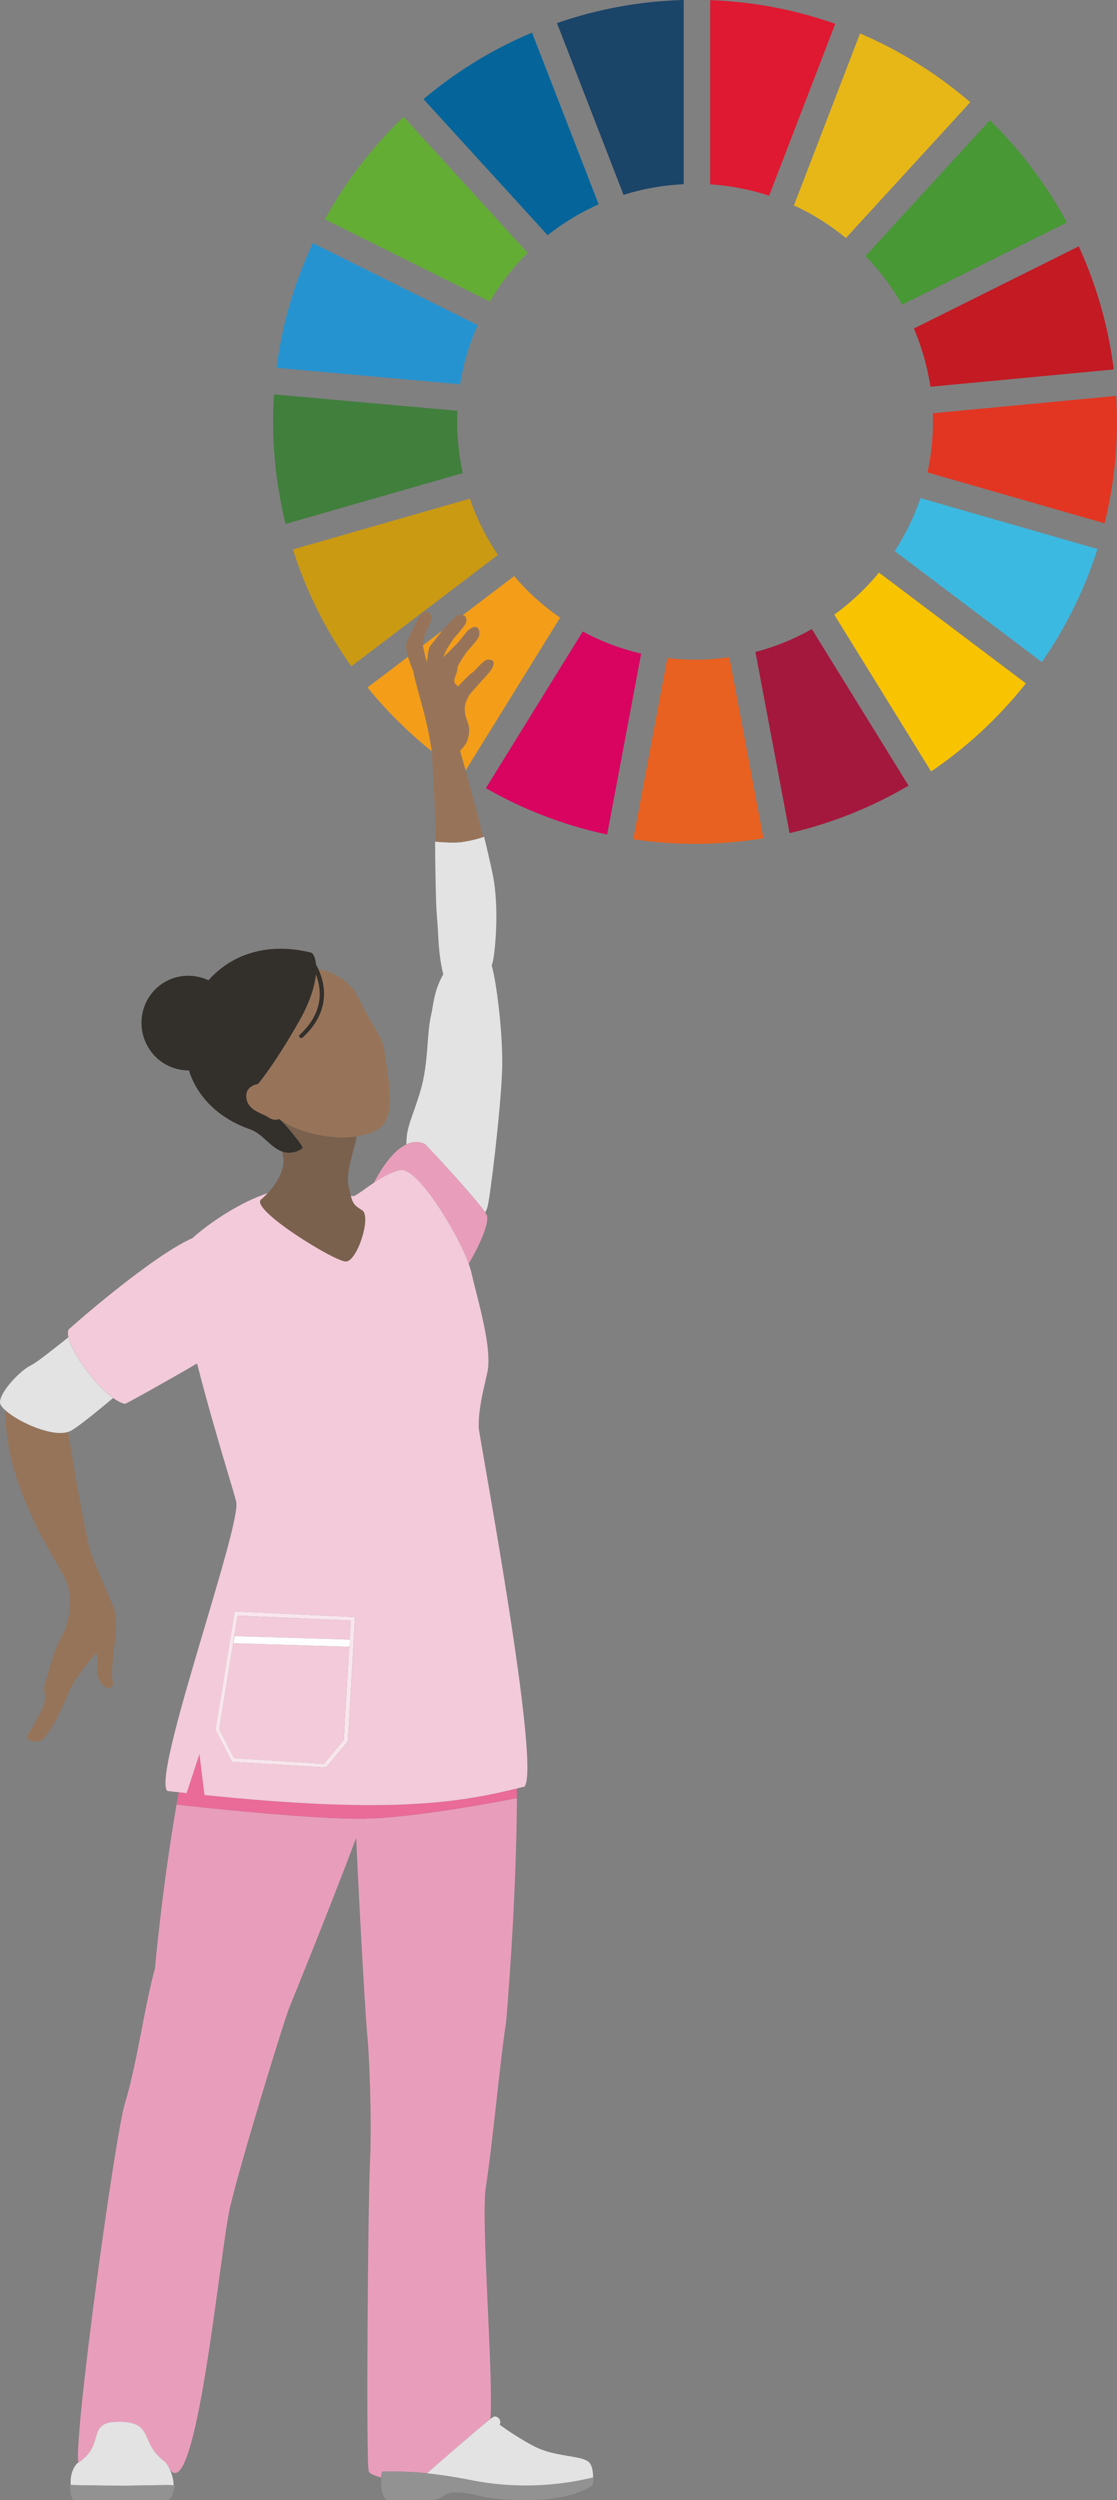 <svg xmlns="http://www.w3.org/2000/svg" viewBox="0 0 424.88 950.89"><rect x="0" y="0" width="424.88" height="950.89" fill="#808080" stroke="none"/><path d="m200.71 96.18-47.17-51.73a162.086 162.086 0 0 0-29.96 38.98l62.75 31.26a91.024 91.024 0 0 1 14.38-18.5Z" style="fill:#64ad35;stroke-width:0"/><path d="m321.76 90.54 47.3-51.65c-12.47-10.73-26.58-19.6-41.92-26.16l-25.15 65.41c7.16 3.27 13.78 7.46 19.78 12.4Z" style="fill:#e7b717;stroke-width:0"/><path d="m353.9 147.1 69.73-6.58a159.48 159.48 0 0 0-13.32-46.82l-62.69 31.26c2.99 6.98 5.11 14.42 6.28 22.15Z" style="fill:#c31a23;stroke-width:0"/><path d="m343.12 115.89 62.69-31.26a161.026 161.026 0 0 0-29.3-38.89l-47.3 51.65a90.697 90.697 0 0 1 13.92 18.5Z" style="fill:#489835;stroke-width:0"/><path d="M176.02 179.94c-1.38-6.3-2.13-12.8-2.13-19.49 0-1.4.04-2.83.11-4.21l-69.76-6.23c-.22 3.45-.35 6.96-.35 10.47 0 13.37 1.67 26.38 4.74 38.81l67.38-19.34Z" style="fill:#417f3d;stroke-width:0"/><path d="m317.33 233.78 36.83 59.64c13.67-9.26 25.83-20.59 36.06-33.49l-55.88-42.14a91.812 91.812 0 0 1-17.01 16Z" style="fill:#f8c300;stroke-width:0"/><path d="m424.57 150.59-69.76 6.58c.04 1.1.07 2.17.07 3.27 0 6.61-.72 13.04-2.09 19.25l67.36 19.36c3.07-12.36 4.72-25.31 4.72-38.61 0-3.29-.11-6.58-.31-9.86Z" style="fill:#e23623;stroke-width:0"/><path d="M158.16 259.39c-.45-1.54-.61-2.42-.73-3.07-.12-.64-.19-1.06-.47-1.67-.29-.64-1.08-2.79-1.72-4.9l-15.45 11.74c7.25 8.94 15.47 17.06 24.45 24.25-1.2-8.46-2.65-13.12-2.82-14.24 0 0-2.48-9.09-3.27-12.1Zm3.42-10.4c.1.8.86 2.9.86 2.9s.45-5.12 1.15-6.06c.61-.82 3.21-4.1 4.86-6.13l-7.57 5.75c.08.98.32 1.91.5 2.61.1.39.18.71.21.92Zm15.26-11.35c-.7.94-2.95 3.79-3.62 4.45-.45.44-1.07 1.38-1.7 2.34-.31.47-.62.94-.91 1.36-.67.96-1.46 2.8-1.86 3.73-.13.3-.22.51-.25.56-.13.22 3.95-3.8 5.06-4.95.61-.55 1.63-1.83 2.56-3.03.91-1.15 1.75-2.22 2.1-2.45.08-.06.18-.12.28-.2.77-.55 2.01-1.43 2.98-.73 1.1.8 1.13 2.91.18 4.29-.56.81-1.76 2.19-2.78 3.38-.72.83-1.35 1.56-1.64 1.95-.69.94-2.76 4.2-3.05 4.93-.12.31-.18.74-.25 1.21-.09.63-.19 1.35-.47 1.96-.48 1.06-.91 2.75-.62 3.23.23.58 1.43 1.44 1.43 1.44s3.94-4.26 4.89-4.9c.95-.64 1.55-1.18 2.12-1.89.5-.6 3.07-3.27 3.97-3.34.9-.07 2.69-.21 2.47 1.61-.21 1.75-2.27 3.94-3.79 5.57-.06.06-.11.12-.17.18-.84.9-1.67 1.85-2.45 2.73-.63.73-1.23 1.4-1.76 1.97-1.17 1.26-1.59 2.21-2.29 3.88-.7 1.68-.6 3.68-.2 5.42.11.49.3.98.5 1.52.51 1.36 1.12 2.95.79 5.23-.42 2.89-1.21 4.22-3.35 6.4 0 .01-.02.02-.03.03.31 1.14 1.08 3.84 2.12 7.55l35.96-58.15a89.397 89.397 0 0 1-17.49-15.8l-19.54 14.86c.22.07.45.17.68.3.95.56.84 2.44.15 3.38Z" style="fill:#f39d19;stroke-width:0"/><path d="m181.7 123.68-62.69-31.21a160.07 160.07 0 0 0-13.83 47.43l69.82 6.26a89.323 89.323 0 0 1 6.69-22.48Z" style="fill:#2693d1;stroke-width:0"/><path d="m287.34 247.98 12.99 68.9c16.13-3.73 31.37-9.88 45.26-18.06l-36.79-59.55c-6.69 3.78-13.87 6.74-21.47 8.71Zm58.26 50.84z" style="fill:#a4183d;stroke-width:0"/><path d="m340.33 209.62 55.95 42.19a159.474 159.474 0 0 0 21.16-43l-67.32-19.36a90.71 90.71 0 0 1-9.79 20.17Z" style="fill:#3cb9e1;stroke-width:0"/><path d="M264.39 250.93c-3.56 0-7.09-.22-10.54-.61l-12.97 68.9c7.68 1.14 15.52 1.73 23.51 1.73 8.85 0 17.54-.72 26.01-2.11l-12.97-68.86c-4.26.61-8.63.94-13.04.94Z" style="fill:#e86120;stroke-width:0"/><path d="M292.55 74.45 317.7 9.06c-14.97-5.29-30.95-8.41-47.56-9v70.06h.02c7.77.5 15.28 1.98 22.39 4.32Z" style="fill:#de1931;stroke-width:0"/><path d="m221.67 240.19-36.85 59.59c14.18 8.12 29.68 14.14 46.12 17.63l12.95-68.81a88.871 88.871 0 0 1-22.21-8.41Z" style="fill:#d80460;stroke-width:0"/><path d="M260.06 70.06V0c-16.86.44-33.01 3.51-48.2 8.78l25.33 65.34c7.27-2.3 14.93-3.69 22.87-4.06Z" style="fill:#1b4469;stroke-width:0"/><path d="M111.42 208.98c5.09 16.07 12.64 31.01 22.23 44.45l55.75-42.36a90.698 90.698 0 0 1-10.67-21.4l-67.32 19.32Z" style="fill:#ca9a12;stroke-width:0"/><path d="m227.71 77.72-25.33-65.3c-15.08 6.32-28.97 14.9-41.29 25.29l47.21 51.76a91.191 91.191 0 0 1 19.4-11.74Z" style="fill:#05659b;stroke-width:0"/><path d="M2.14 536.5c-.62 29.82 21.34 60.03 23.04 64.75 2.55 6.26 1.53 15.62-1.85 21.55-3.04 5.24-4.05 10.86-5.92 16.48-1.57 4.72.95 5.78-1.25 10.44-3.11 6.62-6.13 10.89-6.13 10.89s1.44 2.51 4.93 1.65c3.49-.86 9.76-14.68 11.43-19.11s9.97-14.52 10.22-14.35c.26.15.59 2.17.35 5.29-.15 2.17.21 4.52 1.67 6.2.54.66 1.84 1.82 2.77 1.83 1.17-.01 1.83-1.47 1.55-2.44-.79-2.56.06-10.6.81-15.44.39-2.45.38-4.87.32-7.35-.08-2.5-.26-4.05-1.25-6.46-.01-.05-.04-.06-.05-.11-2.33-5.74-5.24-11.69-7.93-18.96-2.26-6.13-7.4-37.1-8.96-46.72-6.36 1.94-18.77-3.74-23.74-8.14Z" style="fill:#96745a;stroke-width:0"/><path d="M161.71 435.17c4.79 5.05 19.36 20.78 22.83 25.99.32-.54.59-1.13.81-1.77 1-2.91 5.17-37.52 5.65-52.52.42-13.11-2.13-33.38-3.98-39.71.14-.36.26-.72.36-1.09.86-3.12 2.68-20.33.08-33.3-.97-4.65-2.12-9.61-3.33-14.54-.11.04-.23.08-.35.12-2.03.72-4.83 1.46-8.48 1.98-2.57.29-6.56.08-9.58-.18-.07 0-.15-.01-.23-.02.07 12.15.38 24.74.57 26.4l.32 4.51s.1 1.09.18 2.64c.13 2.46.32 6.14.63 8.88.02.12.03.24.05.36.27 2.11.64 4.99 1.38 7.64-3.54 6.16-3.8 11.7-4.52 14.97-1.95 8.06-.95 18.51-4.19 29.43-3.13 10.53-5.32 13.32-5.35 20.28 2.33-1.09 4.73-1.23 7.14-.08Z" style="fill:#e3e3e3;stroke-width:0"/><path d="M178.27 480.68c5.11-8.67 7.53-15.51 7.01-18.11-.06-.28-.32-.77-.74-1.4-3.47-5.21-18.04-20.94-22.83-25.99-2.41-1.16-4.81-1.01-7.14.08-4.51 2.11-8.78 7.78-12.36 14.63 3.29-2.19 7.07-4.36 10.27-4.85 6.36-.84 21.31 23.28 25.79 35.64ZM67.98 681.7c-.26 1.45-.52 2.89-.77 4.33.25-1.44.51-2.89.77-4.33Zm78.09 258.34s6.96-.23 16.4.63c4.32-3.83 19.65-17.18 24.07-20.61 1.25-15.86-3.74-76.22-1.72-88.36 2.62-16.72 5.34-47.65 7.7-62.67 0 0 3.89-44.04 4.1-85.11-15.27 3-42.21 7.59-58.22 7.83-16.82.25-52.49-3.25-71.24-5.37-5.52 31.82-8.22 62.31-8.22 62.31-4.06 14.75-6.76 36.11-11.48 51.51-3.83 12.95-19.3 125.57-17.7 136.48 10.56-6.72 2.79-15.67 15.38-15.54 13.94 0 7.64 8.18 17.78 15.32.67.86 1.23 1.84 1.69 2.85 10.2 13.6 19.09-83.62 22.92-99.92 3.93-16.72 20.18-69.93 22.54-75.86 1.48-3.71 14.55-35.65 25.41-64.46 1.56 34.61 3.81 71.75 4.27 75.46.65 6.32 1.77 31.21.98 48.33-.79 17.12-1.53 113.28-.48 117.1.21.77 2 1.64 4.75 2.34.02-1.45.2-2.44 1.08-2.27Zm50.55-256.41v-3.38 3.38Z" style="fill:#e89ebb;stroke-width:0"/><path d="M225.59 942.3c-2.65.53-22.56 6.09-47.51.79-5.57-1.06-10.88-1.85-15.66-2.38.01-.01.03-.03.05-.04-9.44-.86-16.4-.63-16.4-.63-.88-.18-1.06.81-1.08 2.27-.01.74.02 1.6.02 2.5 0 3.18 1.06 6.09 2.65 6.09h16.99c2.65 0 4.78-2.91 7.96-2.91 9.55 0 8.76 2.91 27.6 2.91 15.13 0 22.29-3.7 24.68-5.29.53-.26.8-1.06.8-1.59v-1.85s-.07 0-.1.01v.13Z" style="fill:#929292;stroke-width:0"/><path d="M162.43 940.71c4.78.53 10.09 1.32 15.66 2.38 24.95 5.29 44.85-.26 47.51-.79v-.13c0-.98-.07-4.18-1.59-5.69-2.92-2.65-12.47-1.85-20.44-5.82-7.7-3.97-13.54-8.47-13.54-8.47 1.06-1.59-1.06-3.71-2.39-2.91-.17.09-.56.37-1.1.79-4.42 3.43-19.75 16.79-24.07 20.61-.01.01-.03.03-.05.04ZM45.14 921.14c-12.6-.13-4.82 8.83-15.38 15.54-.15.1-.29.19-.45.29-2.26 2.53-2.63 6.01-2.39 8.21 1.72.04 10.47.25 19.23.25s17.55-.39 19.83-.16c.14-1.32-.34-3.7-1.37-5.97-.46-1.01-1.02-1.99-1.69-2.85-10.14-7.14-3.84-15.31-17.78-15.32Z" style="fill:#e3e3e3;stroke-width:0"/><path d="M46.15 945.43c-8.76 0-17.51-.21-19.23-.25h-.31s0 5.72 1.67 5.72h35.44c1.67 0 2.79-4.94 2.79-5.46 0-.07-.19-.12-.55-.16-2.28-.23-11.36.16-19.83.16Z" style="fill:#929292;stroke-width:0"/><path d="M138.39 691.75c16.01-.24 42.95-4.83 58.22-7.83v-3.66c-24.52 6.05-51.68 9.37-118.83 2.49l-1.93-15.57-4.87 14.85c-.99-.11-2-.22-3.01-.33-.26 1.45-.52 2.89-.77 4.33-.02.11-.04.22-.06.34 18.76 2.12 54.42 5.63 71.24 5.37Z" style="fill:#ea6a98;stroke-width:0"/><path style="fill:#f2cad9;stroke-width:0" d="m83.37 657.74 5.65 11.01 34.19 2.15 7.53-9.13 2.11-35.44-44.1-1.34.54-2.68 43.72 1.33.43-7.24-43.07-1.88-7 43.22z"/><path d="m70.99 682.03 4.87-14.85 1.93 15.57c67.15 6.88 94.31 3.56 118.83-2.49.98-.24 1.95-.49 2.92-.74 5.07-6.59-9.3-89.16-15.11-122.56-1.39-8-2.29-13.17-2.32-13.81-.23-5.94 1.32-12.68 2.68-18.57.21-.9.41-1.77.6-2.63 1.59-7.35-1.79-20.72-4.46-31.28-.63-2.5-1.22-4.84-1.7-6.91-.22-.91-.55-1.95-.96-3.09-4.48-12.36-19.43-36.48-25.79-35.64-3.21.49-6.99 2.66-10.27 4.85-3.83 2.55-6.99 5.11-7.77 5.04-.32-.01-.67-.05-1.01-.08.77 3 1.52 3.79 4.29 5.48 3.67 2.24-1.83 19.49-6.16 19.49s-36.55-19.88-32.22-23.57c.86-.73 1.71-1.55 2.51-2.42-9.57 3.1-21.12 10.35-28.67 17.11-15.58 6.85-46.94 34.46-47.16 34.85-.06.23-.38 1.05 0 2.86.46 2.22 1.98 5.94 6.37 11.92 4.17 5.78 7.9 9.23 10.65 11.18 2.47 1.75 4.16 2.29 4.64 2.16.75-.2 16.85-9.18 27.28-15.31 3.94 15.53 8.72 31.61 11.82 42.01 1.54 5.17 2.66 8.94 3.05 10.53.99 4.02-5.24 24.98-11.94 47.57-8.44 28.42-17.65 59.43-14.22 62.51 1.46.17 2.9.33 4.33.48l3.01.33Zm64.06-66.97-2.69 47.25-8.34 9.93h-.27l-35.53-2.15-6.19-12.08v-.27l7.27-44.83 45.76 2.15Z" style="fill:#f2cad9;stroke-width:0"/><path d="M82.02 657.74v.27l6.19 12.08 35.53 2.15h.27l8.34-9.93 2.69-47.25-45.76-2.15-7.27 44.83Zm51.42-41.34-.43 7.24h.16l-.27 2.69h-.05l-2.1 35.43-7.54 9.13-34.18-2.15-5.65-11.01 7-43.22 43.07 1.88Z" style="fill:#f9e6ed;stroke-width:0"/><path style="fill:#fff;stroke-width:0" d="m89.29 622.31-.54 2.68 44.1 1.34h.05l.27-2.68-.16-.01-43.72-1.33z"/><path d="M99.33 456.24c-4.32 3.69 27.9 23.57 32.22 23.57s9.82-17.25 6.16-19.49c-2.77-1.69-3.52-2.48-4.29-5.48-.25-.98-.5-2.18-.82-3.74-1.22-5.89 2.44-14.16 3.06-18.89-11.09 1.69-24.35-2.5-29.29-6.56-.04 0-.09.02-.15.04 1.35.63 9.4 10.53 8.91 10.94-1.66 1.34-3.87 1.94-6.04 1.77-.61-.07-1.18-.21-1.74-.41.32 1.61.52 3.02.5 4.02-.21 3.9-2.77 8.31-6.01 11.8-.8.87-1.65 1.69-2.51 2.42Z" style="fill:#7a614e;stroke-width:0"/><path d="M115.19 394.56q-.23.12-.35.19c-.23.12-.7.08-.83-.15-.3-.29-.26-.76.02-1.06 9.23-8.56 8.28-17.3 6.12-22.95-.41 4.36-2.13 10.4-6.52 18.08-9.64 16.88-15.52 23.64-15.52 23.64s-5.03.62-4.4 5.37c.63 4.75 5.88 5.65 8.22 7.23 1.44 1.02 3.03 1.21 4.13.76.03-.01.08 0 .15.03.06-.02.11-.03.15-.04 4.94 4.06 18.19 8.25 29.29 6.56 2.73-.42 5.33-1.18 7.64-2.4 7.79-4.05 4.61-18.2 2.99-29.75-.86-6.27-3.16-6.68-9.96-20.66-3.13-6.29-9.09-9.53-15.32-10.92 2.76 5.87 4.85 16.14-5.83 26.07Z" style="fill:#977459;stroke-width:0"/><path d="M115.13 436.64c.49-.41-7.55-10.32-8.91-10.94-.06-.03-.11-.04-.15-.03-1.1.44-2.69.26-4.13-.76-2.34-1.58-7.59-2.49-8.22-7.23-.63-4.75 4.4-5.37 4.4-5.37s5.88-6.76 15.52-23.64c4.39-7.68 6.1-13.72 6.52-18.08 2.16 5.66 3.12 14.39-6.12 22.95-.28.3-.33.77-.02 1.06.13.23.6.28.83.15q.12-.06.35-.19c10.68-9.93 8.58-20.2 5.83-26.07-.21-.45-.43-.88-.64-1.27a.688.688 0 0 0-.17-.2c-.24-2.93-1.18-4.51-1.87-4.68-17.22-4.26-30.77 1.13-39.05 10.52-4.86-2.27-10.64-2.38-15.75.2-8.77 4.44-12.28 15.31-7.75 24.24 3.19 6.3 9.5 9.85 16.05 9.84 3.04 9.45 10.5 17.88 23.23 22.39 4.7 1.59 7.77 6.91 12.29 8.48.56.19 1.13.34 1.74.41 2.18.17 4.39-.42 6.04-1.77Z" style="fill:#332f2b;stroke-width:0"/><path d="M175.31 320.33c3.64-.52 6.45-1.26 8.48-1.98-2.36-9.57-4.92-18.92-6.7-25.3-1.04-3.71-1.81-6.4-2.12-7.55 0-.01.02-.02.03-.03 2.14-2.18 2.93-3.51 3.35-6.4.32-2.28-.28-3.88-.79-5.23-.2-.53-.39-1.03-.5-1.52-.4-1.73-.5-3.74.2-5.42.71-1.68 1.12-2.63 2.29-3.88.53-.57 1.12-1.25 1.76-1.97.77-.88 1.6-1.83 2.45-2.73.05-.06.11-.12.17-.18 1.52-1.62 3.58-3.81 3.79-5.57.22-1.82-1.58-1.68-2.47-1.61-.9.07-3.47 2.74-3.97 3.34-.56.71-1.17 1.26-2.12 1.89-.95.64-4.89 4.9-4.89 4.9s-1.2-.86-1.43-1.44c-.29-.47.14-2.16.62-3.23.28-.61.38-1.32.47-1.96.07-.47.13-.9.25-1.21.29-.73 2.36-4 3.05-4.93.29-.38.92-1.12 1.64-1.95 1.03-1.19 2.22-2.56 2.78-3.38.96-1.38.92-3.5-.18-4.29-.97-.7-2.21.18-2.98.73-.1.07-.2.14-.28.2-.35.23-1.19 1.3-2.1 2.45-.94 1.19-1.95 2.48-2.56 3.03-1.1 1.14-5.19 5.17-5.06 4.95.03-.05.12-.26.25-.56.4-.93 1.18-2.77 1.86-3.73.29-.42.6-.89.91-1.36.63-.96 1.25-1.9 1.7-2.34.67-.65 2.93-3.51 3.62-4.45s.81-2.82-.15-3.38c-.23-.14-.46-.23-.68-.3-.69-.22-1.33-.14-1.85 0-.58.26-3.56 3.14-5.06 4.95-.19.23-.41.5-.65.8-1.65 2.03-4.25 5.31-4.86 6.13-.7.94-1.15 6.06-1.15 6.06s-.76-2.09-.86-2.9c-.03-.21-.11-.53-.21-.92-.18-.7-.42-1.64-.5-2.61-.05-.55-.04-1.1.05-1.64.45-1.98 1.9-5.16 2.65-6.67s1.13-3.37-.63-4.26c-1.69-1-3.17 1.27-3.76 2.27-.59 1-4.38 8.64-4.78 10.04-.19.67.26 2.59.84 4.54.64 2.11 1.43 4.27 1.72 4.9.28.61.35 1.03.47 1.67.12.65.27 1.53.73 3.07.79 3.01 3.27 12.1 3.27 12.1.17 1.12 1.63 5.78 2.82 14.24l.09.65c-.04.04-.03.1 0 .16.27 6.21 1.27 21.37 1.38 33.14v.47c3.02.26 7.01.46 9.58.18Z" style="fill:#977459;stroke-width:0"/><path d="M32.38 520.57c-4.39-5.98-5.91-9.69-6.37-11.92-6.22 4.93-12.12 9.65-14.17 10.61C7.8 521.15-.09 529.42 0 533.43c.01.82.82 1.9 2.14 3.07 4.97 4.4 17.39 10.08 23.74 8.14.49-.15.95-.34 1.36-.58 3.36-2.05 9.62-7.18 15.78-12.32-2.75-1.95-6.48-5.4-10.65-11.18Z" style="fill:#e3e3e3;stroke-width:0"/></svg>